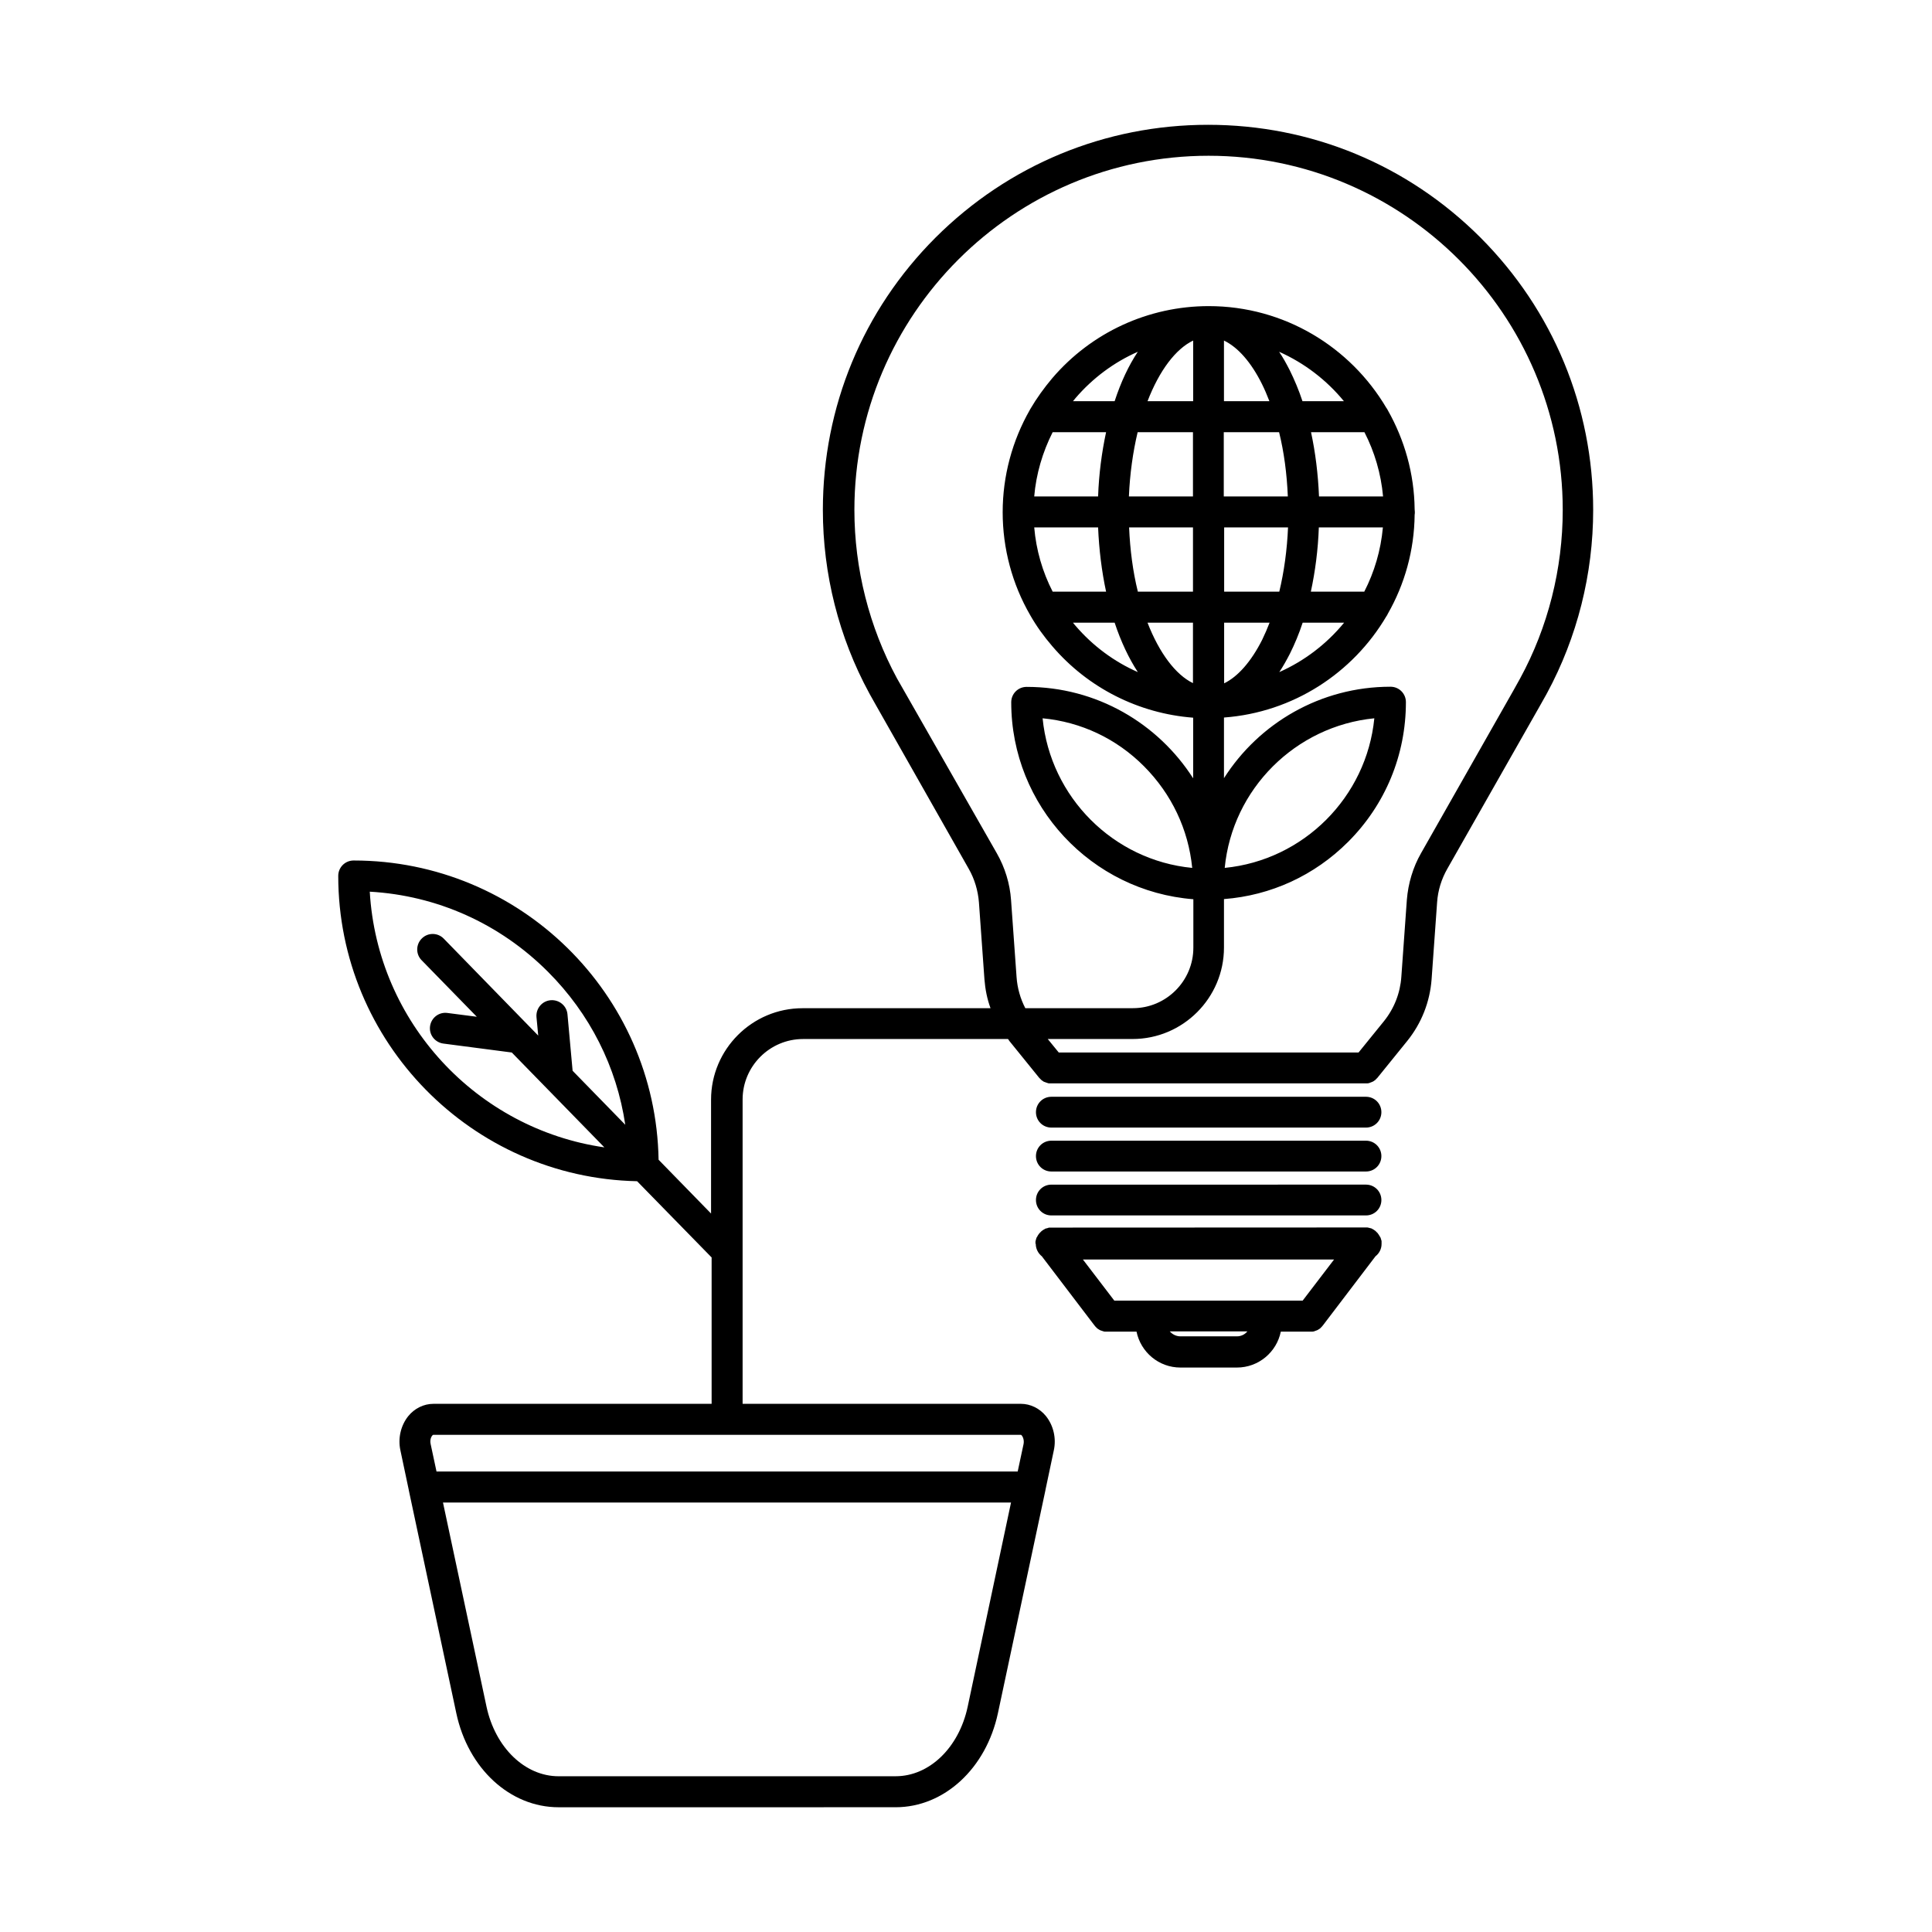<?xml version="1.0" encoding="UTF-8"?>
<!-- Uploaded to: SVG Repo, www.svgrepo.com, Generator: SVG Repo Mixer Tools -->
<svg fill="#000000" width="800px" height="800px" version="1.1" viewBox="144 144 512 512" xmlns="http://www.w3.org/2000/svg">
 <g>
  <path d="m237.72 372.04c-2.266 0-4.082 1.812-4.082 4.082 0 44.035 35.367 80.004 79.199 80.914l19.648 20.102c0.051 0.051 0.102 0.051 0.102 0.102v38.793h-73.758c-2.519 0-4.988 1.211-6.648 3.273-1.965 2.469-2.769 5.844-2.066 9.07l2.215 10.48v0.051l12.594 59.098c3.125 14.711 14.258 24.938 27.105 24.938l89.328-0.004c12.848 0 23.98-10.277 27.105-24.938l12.594-59.098v-0.051l2.215-10.48c0.707-3.223-0.102-6.602-2.066-9.07-1.664-2.066-4.133-3.273-6.648-3.273l-73.758 0.004v-80.66c0-8.816 7.203-16.02 16.02-16.02h54.312c0.102 0.152 0.25 0.301 0.352 0.504l7.91 9.773c0.102 0.102 0.203 0.203 0.301 0.301 0.051 0.051 0.051 0.051 0.102 0.102l0.203 0.203c0.051 0.051 0.102 0.102 0.152 0.102 0.051 0.051 0.152 0.102 0.203 0.152s0.102 0.051 0.152 0.102c0.051 0.051 0.152 0.102 0.203 0.102 0.051 0.051 0.102 0.051 0.152 0.051 0.102 0.051 0.152 0.051 0.25 0.102 0.051 0 0.102 0.051 0.152 0.051 0.102 0.051 0.203 0.051 0.301 0.102 0.051 0 0.102 0 0.102 0.051 0.102 0 0.203 0.051 0.352 0.051h0.102 0.402 83.379 0.402 0.102c0.102 0 0.25-0.051 0.352-0.051 0.051 0 0.102 0 0.102-0.051 0.102 0 0.203-0.051 0.301-0.102 0.051 0 0.102-0.051 0.152-0.051 0.102-0.051 0.152-0.051 0.25-0.102 0.051 0 0.102-0.051 0.152-0.051 0.051-0.051 0.152-0.102 0.203-0.102 0.051-0.051 0.102-0.051 0.152-0.102 0.051-0.051 0.152-0.102 0.203-0.152 0.051-0.051 0.102-0.051 0.152-0.102s0.152-0.102 0.203-0.203l0.402-0.402 7.91-9.773c3.777-4.684 5.996-10.328 6.449-16.324l1.461-20.402c0.203-3.125 1.16-6.195 2.719-8.918l24.535-43.176c0.605-1.059 1.211-2.117 1.812-3.223v-0.051l0.051-0.051c8.012-14.812 12.242-31.59 12.242-48.566 0-27.258-10.629-52.898-29.875-72.195-19.297-19.297-44.891-29.875-72.195-29.875-27.258 0-52.898 10.629-72.195 29.875-19.297 19.297-29.875 44.891-29.875 72.195 0 16.93 4.231 33.754 12.293 48.566l0.051 0.051v0.051c0.605 1.109 1.211 2.168 1.812 3.223l24.484 43.176c1.562 2.719 2.469 5.793 2.719 8.918l1.461 20.402c0.203 2.621 0.707 5.188 1.613 7.656h-49.828c-13.352 0-24.234 10.883-24.234 24.234v30.18l-13.906-14.258c-0.758-43.934-36.73-79.305-80.812-79.305zm145.8-45.09-1.812-3.176c-7.356-13.602-11.285-29.07-11.285-44.637 0-51.742 42.117-93.859 93.859-93.859 51.742 0 93.859 42.117 93.859 93.859 0 15.566-3.879 31.035-11.285 44.637l-1.766 3.176-24.484 43.125c-2.168 3.777-3.426 8.062-3.777 12.395l-1.461 20.402c-0.301 4.332-1.914 8.414-4.637 11.789l-6.699 8.262-79.449 0.004-2.922-3.578h22.469c13.352 0 24.234-10.883 24.234-24.234v-12.848c12.445-0.957 23.98-6.246 32.898-15.164 9.875-9.875 15.316-23.023 15.316-37.031 0-2.266-1.812-4.082-4.082-4.082-18.539 0-34.863 9.672-44.133 24.234v-16.07c18.34-1.359 34.16-11.789 43.023-26.801 0.152-0.203 0.301-0.453 0.402-0.707 4.434-7.758 7.004-16.727 7.106-26.25 0.051-0.25 0.051-0.453 0.051-0.707 0-0.25-0.051-0.504-0.051-0.707-0.102-9.523-2.719-18.488-7.106-26.25-0.102-0.25-0.25-0.453-0.402-0.656-9.523-16.121-27.055-26.953-47.055-26.953-15.973 0-31.086 6.953-41.465 19.094-2.168 2.57-4.133 5.289-5.844 8.211l-0.051 0.051v0.051c-4.734 8.262-7.254 17.633-7.254 27.207 0 9.621 2.519 19.043 7.305 27.305 1.664 2.922 3.629 5.644 5.844 8.211 9.473 11.082 22.922 17.836 37.332 18.941v16.07c-9.32-14.559-25.594-24.234-44.133-24.234-2.266 0-4.082 1.812-4.082 4.082 0 27.508 21.312 50.078 48.266 52.195v12.848c0 8.816-7.203 16.02-16.02 16.02h-28.516c-1.309-2.519-2.117-5.34-2.316-8.262l-1.461-20.402c-0.301-4.332-1.613-8.613-3.777-12.395zm76.629-68.418v17.027h-16.977c0.25-5.945 1.059-11.738 2.316-17.027zm-12.039-8.211c3.125-8.113 7.457-13.855 12.09-16.07v16.07zm-8.719 0h-11.035c0.203-0.25 0.453-0.555 0.656-0.805 4.586-5.34 10.227-9.523 16.523-12.293-2.414 3.625-4.481 8.008-6.144 13.098zm-2.266 8.211c-1.16 5.391-1.914 11.184-2.117 17.027h-16.93c0.504-5.945 2.215-11.738 4.887-17.027zm-2.117 25.242c0.25 5.894 0.957 11.637 2.117 17.027h-14.156c-2.719-5.289-4.383-11.082-4.887-17.027zm4.383 25.242c1.664 5.039 3.777 9.473 6.144 13.098-6.297-2.769-11.941-6.953-16.523-12.293-0.25-0.25-0.453-0.555-0.656-0.805zm3.832-25.242h16.93v17.027h-14.609c-1.312-5.289-2.07-11.082-2.32-17.027zm16.926 25.242v16.02c-4.586-2.215-8.918-7.961-12.043-16.02zm8.414 64.988c2.016-20.906 18.742-37.586 39.648-39.648-2.062 20.91-18.738 37.586-39.648 39.648zm14.41-115.47c1.309 5.289 2.066 11.035 2.316 17.027h-16.977v-17.027zm-14.609-8.211v-16.07c3.68 1.762 7.203 5.742 10.078 11.539 0.707 1.41 1.359 2.973 1.965 4.535zm23.023 50.48c1.16-5.391 1.914-11.133 2.117-17.027h16.977c-0.555 6.098-2.266 11.84-4.938 17.027zm8.816 8.215c-4.586 5.594-10.48 10.125-17.18 13.098 1.008-1.512 1.914-3.125 2.82-4.887 1.258-2.519 2.418-5.289 3.375-8.211zm-6.652-33.453c-0.25-5.945-0.957-11.688-2.117-17.027h14.156c2.672 5.188 4.383 10.934 4.938 17.027zm-4.383-25.242c-0.957-2.922-2.117-5.644-3.375-8.211-0.906-1.762-1.812-3.426-2.82-4.887 6.699 2.973 12.594 7.508 17.18 13.098zm-3.828 33.453c-0.25 5.996-1.059 11.789-2.316 17.027h-14.609v-17.027zm-4.887 25.242c-0.605 1.562-1.258 3.074-1.965 4.535-2.922 5.793-6.449 9.773-10.078 11.539v-16.07zm-20.504 64.988c-20.906-2.016-37.586-18.742-39.648-39.648 10.176 0.957 19.598 5.391 26.902 12.746 7.305 7.356 11.738 16.727 12.746 26.902zm-59.5 222.28c-2.316 10.883-10.176 18.438-19.094 18.438l-89.328 0.004c-8.918 0-16.777-7.609-19.094-18.438l-11.539-54.109h150.54zm14.105-72.043c0.25 0.051 0.957 1.059 0.707 2.418l-1.562 7.305h-154.02l-1.562-7.305c-0.301-1.359 0.402-2.367 0.707-2.418zm-127.92-105.8-25.039-25.695c-1.562-1.613-4.18-1.664-5.793-0.051-1.613 1.562-1.664 4.18-0.051 5.793l14.609 14.965-7.809-1.008c-2.266-0.301-4.281 1.309-4.586 3.527-0.301 2.266 1.309 4.281 3.527 4.586l18.137 2.367 24.535 25.141c-33.805-4.887-60.156-33.102-62.172-67.762 17.836 1.008 34.461 8.465 47.207 21.211 11.133 11.133 18.238 25.242 20.504 40.559l-13.957-14.309-1.359-14.965c-0.203-2.266-2.215-3.93-4.484-3.727-2.266 0.203-3.93 2.215-3.727 4.484z"/>
  <path d="m422.62 442.82h83.379c2.266 0 4.082-1.812 4.082-4.082 0-2.266-1.812-4.082-4.082-4.082h-83.379c-2.266 0-4.082 1.812-4.082 4.082 0 2.266 1.812 4.082 4.082 4.082z"/>
  <path d="m422.62 454.46h83.379c2.266 0 4.082-1.812 4.082-4.082 0-2.266-1.812-4.082-4.082-4.082h-83.379c-2.266 0-4.082 1.812-4.082 4.082 0 2.269 1.812 4.082 4.082 4.082z"/>
  <path d="m422.62 466.1h83.379c2.266 0 4.082-1.812 4.082-4.082 0-2.266-1.812-4.082-4.082-4.082l-83.379 0.004c-2.266 0-4.082 1.812-4.082 4.082 0 2.266 1.812 4.078 4.082 4.078z"/>
  <path d="m418.49 473.66c0 1.309 0.656 2.519 1.613 3.273l13.957 18.34 0.051 0.051c0.051 0.102 0.152 0.152 0.203 0.25 0.051 0.051 0.051 0.051 0.102 0.102 0.102 0.102 0.203 0.203 0.301 0.301 0.051 0.051 0.102 0.051 0.102 0.102 0.102 0.051 0.152 0.102 0.25 0.152 0.051 0.051 0.102 0.051 0.152 0.102 0.102 0.051 0.152 0.102 0.25 0.152 0.051 0.051 0.102 0.051 0.152 0.051 0.102 0.051 0.152 0.102 0.25 0.102 0.051 0 0.102 0.051 0.152 0.051 0.102 0.051 0.203 0.051 0.301 0.102 0.051 0 0.102 0 0.102 0.051 0.102 0 0.203 0.051 0.352 0.051h0.102 0.453 7.859c1.109 5.441 5.894 9.523 11.637 9.523h14.965c5.742 0 10.531-4.082 11.637-9.523h7.859 0.453 0.102c0.102 0 0.25-0.051 0.352-0.051 0.051 0 0.102 0 0.102-0.051 0.102-0.051 0.203-0.051 0.301-0.102 0.051 0 0.102-0.051 0.152-0.051 0.102-0.051 0.203-0.051 0.25-0.102 0.051 0 0.102-0.051 0.152-0.051 0.102-0.051 0.152-0.102 0.25-0.152 0.051-0.051 0.102-0.051 0.152-0.102 0.102-0.051 0.152-0.102 0.25-0.152 0.051-0.051 0.102-0.051 0.102-0.102l0.402-0.402c0.051-0.102 0.152-0.152 0.203-0.25l0.051-0.051 13.957-18.34c0.957-0.754 1.613-1.914 1.613-3.273v-0.102-0.051-0.102-0.051-0.203-0.203c0-0.051 0-0.152-0.051-0.203 0-0.051 0-0.152-0.051-0.203 0-0.051-0.051-0.102-0.051-0.152s-0.051-0.152-0.051-0.203c0-0.051-0.051-0.102-0.051-0.152-0.051-0.051-0.051-0.152-0.102-0.203-0.051-0.051-0.051-0.102-0.102-0.152s-0.051-0.102-0.102-0.152c-0.051-0.051-0.051-0.102-0.102-0.203-0.051-0.051-0.051-0.102-0.102-0.152-0.051-0.051-0.102-0.102-0.152-0.203-0.051-0.051-0.051-0.102-0.102-0.152-0.051-0.051-0.102-0.102-0.152-0.152-0.051-0.051-0.102-0.102-0.152-0.152-0.051-0.051-0.102-0.102-0.152-0.152-0.051-0.051-0.102-0.102-0.152-0.152l-0.051-0.051c-0.051 0-0.051-0.051-0.102-0.051-0.051-0.051-0.152-0.102-0.203-0.152-0.051-0.051-0.102-0.051-0.152-0.102-0.051-0.051-0.152-0.051-0.203-0.102-0.051-0.051-0.102-0.051-0.152-0.102s-0.152-0.051-0.203-0.102c-0.051 0-0.102-0.051-0.203-0.051-0.051 0-0.102-0.051-0.203-0.051-0.051 0-0.152-0.051-0.203-0.051s-0.102-0.051-0.203-0.051c-0.102 0-0.152-0.051-0.25-0.051h-0.152-0.25-0.102l-83.254 0.035h-0.102-0.25-0.152c-0.102 0-0.152 0-0.25 0.051-0.051 0-0.102 0-0.152 0.051-0.051 0-0.152 0.051-0.203 0.051s-0.102 0.051-0.203 0.051c-0.051 0-0.152 0.051-0.203 0.051s-0.152 0.051-0.203 0.102c-0.051 0.051-0.102 0.051-0.152 0.102s-0.152 0.051-0.203 0.102c-0.051 0.051-0.102 0.051-0.152 0.102s-0.152 0.102-0.203 0.152c-0.051 0-0.051 0.051-0.102 0.051l-0.051 0.051c-0.051 0.051-0.102 0.102-0.152 0.152l-0.152 0.152c-0.051 0.051-0.102 0.102-0.152 0.152-0.051 0.051-0.102 0.102-0.152 0.152-0.051 0.051-0.051 0.102-0.102 0.152s-0.102 0.102-0.152 0.203c-0.051 0.051-0.051 0.102-0.102 0.152s-0.102 0.102-0.102 0.203c-0.051 0.051-0.051 0.102-0.102 0.152-0.051 0.051-0.051 0.102-0.102 0.152s-0.051 0.152-0.102 0.203c0 0.051-0.051 0.102-0.051 0.152s-0.051 0.152-0.051 0.203-0.051 0.102-0.051 0.152-0.051 0.152-0.051 0.203c0 0.051 0 0.152-0.051 0.203v0.203 0.203 0.051 0.102 0.051c0.074 0.016 0.074 0.066 0.074 0.066zm53.305 24.484h-14.965c-1.109 0-2.117-0.504-2.82-1.309h20.555c-0.656 0.805-1.664 1.309-2.769 1.309zm25.742-20.355-8.312 10.883h-49.926l-8.312-10.883z"/>
 </g>
</svg>